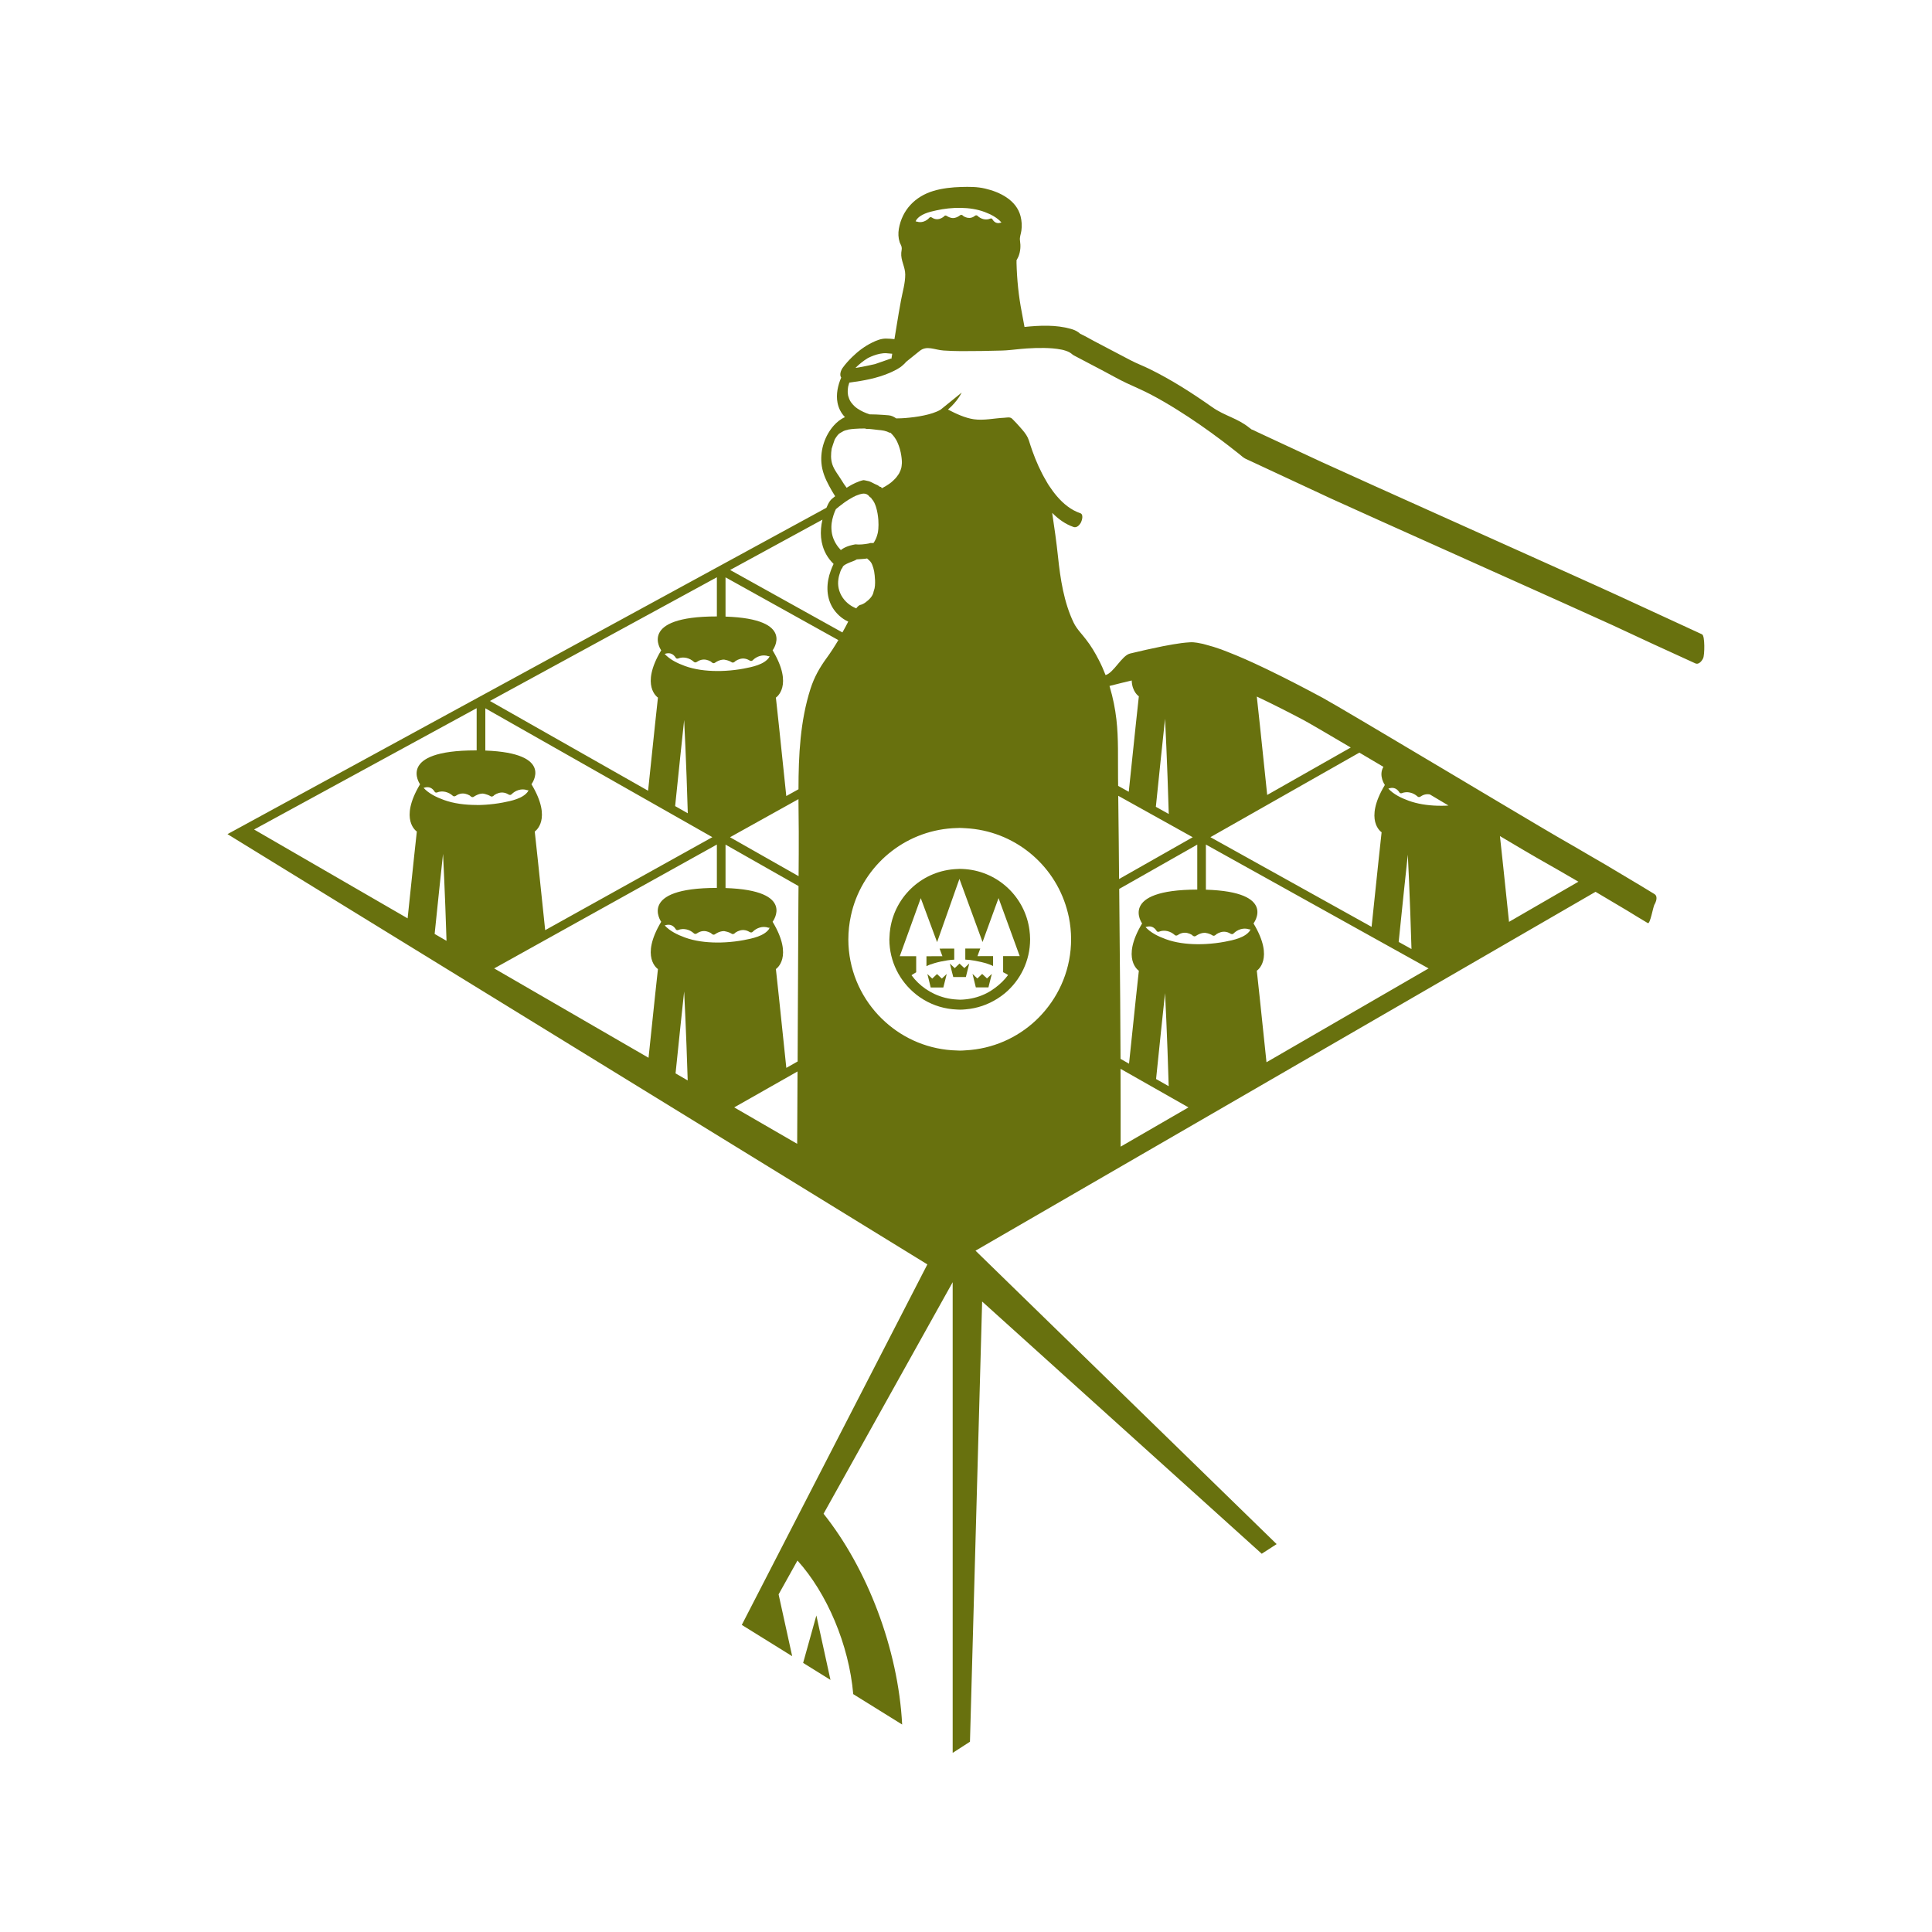 <?xml version="1.0" encoding="UTF-8"?>
<svg id="Livello_1" xmlns="http://www.w3.org/2000/svg" version="1.1" viewBox="0 0 600 600">
  <!-- Generator: Adobe Illustrator 29.2.1, SVG Export Plug-In . SVG Version: 2.1.0 Build 116)  -->
  <defs>
    <style>
      .st0 {
        fill: #68710e;
      }
    </style>
  </defs>
  <polygon class="st0" points="249.42 516.43 257.91 521.71 253.53 501.7 249.42 516.43"/>
  <path class="st0" d="M528.68,197.04c-4.35-2.02-21.4-9.86-25.75-11.88-8.73-4.06-83.82-37.65-92.55-41.71-6.62-3.08-13.25-6.17-19.87-9.25-.58-.27-1.18-.62-1.79-.83,0,0,0,0,0,0,.03.03.06.06.08.11-.03-.04-.06-.08-.1-.11-.17-.06-.16-.11-.09-.07-.17-.14-.38-.27-.51-.37-3.78-3.1-7.69-3.7-11.69-6.52-6.2-4.38-12.64-8.49-19.46-11.84-1.92-.94-3.93-1.69-5.82-2.68-1.69-.89-3.38-1.77-5.07-2.66-2.16-1.13-4.32-2.27-6.47-3.4-1.35-.71-2.69-1.53-4.09-2.15,0,0-.02,0-.03-.01h0c-.16-.19-.43-.37-.58-.48-.71-.52-1.55-.84-2.39-1.07-4.57-1.29-9.57-1.07-14.33-.58-.26-1.5-.54-2.99-.83-4.48-1-5.05-1.52-10.28-1.65-15.43,0-.13.04-.79-.04-.66.16-.44.49-.9.65-1.32.63-1.62.73-3.22.47-4.92-.17-1.09.28-2,.43-3.1.21-1.51.12-3.02-.26-4.5-1.28-4.98-6.4-7.5-11.02-8.57-2.44-.57-4.88-.56-7.37-.49-2.9.08-5.86.39-8.65,1.22-5.68,1.71-9.71,5.85-10.75,11.76-.24,1.38-.19,2.81.24,4.14.16.49.48.95.6,1.45.16.63-.04,1.19-.09,1.83-.2,2.44,1.23,4.39,1.23,6.8,0,2.71-.82,5.35-1.31,7.99-.49,2.6-.92,5.21-1.35,7.83-.23,1.41-.46,2.82-.69,4.23-.9-.09-1.79-.17-2.68-.17-1.48,0-2.95.6-4.25,1.24-2.31,1.13-4.38,2.69-6.21,4.49-1.06,1.04-2.09,2.16-2.95,3.37-.53.75-1.07,2.16-.44,3.01,0,0,0,0,0,0-1.06,2.43-1.65,5.2-1.15,7.82.35,1.8,1.17,3.27,2.31,4.47-1.33.58-2.51,1.53-3.47,2.61-2.77,3.14-4.18,7.42-3.84,11.59.21,2.58,1.16,4.87,2.38,7.13.59,1.09,1.2,2.19,1.89,3.23-.57.46-1.23.91-1.64,1.51-.44.63-.77,1.34-1.07,2.07l-133.37,72.67-47.12,25.68h0s-5.52,3.01-5.52,3.01l217.35,133.62-57.63,111.96,15.65,9.72-4.22-19.2,5.86-10.51c9.13,10.1,15.99,26.1,17.32,41.49l15.19,9.44c-1.22-23.57-10.93-48.59-24.41-65.46l40.1-71.91v146.17l5.37-3.46,3.78-136.71,86.83,78.33,4.63-2.99-93.52-91.13,192.56-111.45c3.32,1.96,6.64,3.92,9.94,5.9,2.01,1.21,3.98,2.48,6.01,3.65.09.05.18.11.27.17.75.46,1.65-5.14,2.11-5.84.09-.14.17-.28.22-.39.38-.82.71-2.19-.23-2.77-1.39-.85-2.78-1.7-4.17-2.54-3.13-1.89-6.28-3.77-9.43-5.63-.5-.3-1-.6-1.5-.9-1.27-.75-2.56-1.48-3.83-2.22-3.83-2.24-7.66-4.48-11.51-6.68-1.63-.93-7.71-4.54-15.7-9.29-3.13-1.86-6.56-3.91-10.13-6.03-1.27-.75-2.55-1.52-3.84-2.29-1.54-.92-3.09-1.84-4.66-2.77-.9-.53-1.79-1.07-2.69-1.6-4.24-2.52-8.46-5.03-12.45-7.4-2.39-1.42-4.7-2.79-6.87-4.08-.91-.54-1.8-1.07-2.66-1.58-6.93-4.1-12.1-7.13-13.6-7.94-5.64-3.03-11.32-5.99-17.09-8.77-.42-.2-.84-.4-1.26-.6-3.72-1.78-7.49-3.48-11.33-4.96-.61-.24-1.22-.48-1.84-.71-1.58-.57-3.18-1.07-4.81-1.49-.32-.08-.64-.19-.97-.26-.09-.02-.18-.03-.27-.05-.48-.11-.96-.2-1.44-.28-.74-.12-1.49-.19-2.24-.14-1.75.1-3.5.34-5.23.64-1.07.18-2.13.37-3.18.58-.38.07-.75.16-1.13.24-2.67.54-5.34,1.14-7.99,1.78-.36.09-.73.17-1.09.26-2.53.62-5.06,6-7.58,6.68-.61-1.59-1.3-3.14-2.08-4.65-1.15-2.25-2.45-4.45-4.01-6.43-.29-.37-.57-.74-.87-1.09-.3-.34-.57-.69-.85-1.03-.8-.96-1.55-1.93-2.11-3.1-3.02-6.28-4.13-13.58-4.85-20.46-.48-4.55-1.13-9.09-1.81-13.62,1.89,1.92,4.11,3.53,6.65,4.4,1.03.35,1.92-.68,2.33-1.51.31-.63.79-2.42-.23-2.77-2.93-1-5.29-2.96-7.27-5.27-.9-1.05-1.73-2.17-2.48-3.33-.12-.18-.23-.35-.34-.53-.19-.3-.35-.61-.53-.92-1.75-2.95-3.15-6.12-4.31-9.37-.38-1.06-.72-2.13-1.06-3.2-.37-1.18-1.11-2.21-1.92-3.17h0c-.31-.37-.63-.73-.94-1.08-.63-.72-1.29-1.42-1.96-2.1-.14-.14-.28-.3-.43-.43-.63-.57-1.6-.29-2.38-.25-3.13.14-6.33.91-9.43.47-2.71-.39-5.54-1.7-8.06-3.02,3.04-2.62,4.25-5.26,4.25-5.26l-6.53,5.29c-1.49.88-3.37,1.41-5.2,1.8-1.92.41-3.87.65-5.82.81-.8.06-1.59.1-2.38.1-.14,0-.27,0-.41,0-.7-.5-1.45-.87-2.32-.95-.59-.05-1.19-.1-1.78-.14-1.37-.1-2.75-.15-4.12-.16-1.35-.43-2.65-1.01-3.82-1.81-.59-.4-.82-.59-1.38-1.21-.2-.21-.38-.44-.55-.67-.08-.11-.16-.23-.23-.35-.03-.04-.1-.17-.15-.25,0,0,0-.01,0-.02-.04-.07-.1-.19-.11-.22-.05-.12-.1-.23-.15-.35-.1-.25-.19-.51-.26-.77-.03-.11-.05-.23-.08-.34,0,0,0-.01,0-.02-.03-.27-.07-.54-.09-.81,0-.05,0-.1,0-.15,0-.16,0-.32,0-.48.05.52,0-.09.03-.36.02-.22.05-.43.08-.65.01-.08.03-.15.04-.23.11-.38.2-.77.33-1.16.09-.01.17-.02.26-.04,4.14-.55,8.33-1.31,12.17-2.95.16-.07.32-.14.48-.21.05-.02.1-.04.15-.07,0,0,0,0,.01,0,.05-.02.1-.04.15-.07.01,0,.02,0,.03-.01.06-.03.12-.06.18-.09.31-.14.61-.3.91-.45.09-.05.18-.09.27-.14.11-.06.22-.12.32-.18.11-.06.21-.13.31-.19.05-.03.1-.06.16-.1.02-.01.04-.02.05-.03,0,0,.01,0,.02-.01,0,0,.01,0,.02-.01.11-.07.22-.14.32-.21,0,0,0,0,0,0,.07-.04.13-.09.19-.13,0,0,0,0,0,0,.19-.13.35-.27.51-.42.08-.07.16-.15.24-.22.03-.02.05-.05.08-.07,0,0,.02-.01.02-.02.04-.03.08-.06.12-.1.02-.02.04-.04.06-.05,0,0,0,0,.01-.01.02-.01.03-.03.04-.04,0,0,.01-.01.02-.02.1-.08.23-.26.32-.34l.23-.27c1.47-1.21,2.71-2.18,4.21-3.39,2.24-1.8,4.58-.32,7.46-.13,1.8.12,3.6.18,5.41.19,4.23.02,8.45-.07,12.68-.18.8-.02,1.57-.08,2.35-.15.32-.03.63-.06.95-.09s.64-.07.96-.1c.58-.06,1.15-.12,1.73-.17.58-.05,1.16-.1,1.73-.14,1.79-.12,3.57-.18,5.36-.15,1.81.03,3.63.15,5.41.51.14.03.29.06.43.09.06.01.11.03.17.04.26.07.51.14.76.23.38.13.76.28,1.11.47.2.1.39.29.59.39.02.03.05.05.07.07.32.3.65.48,1.04.68,2.98,1.57,5.96,3.13,8.94,4.7,2.34,1.23,4.66,2.58,7.05,3.7,2.51,1.18,5.05,2.24,7.51,3.53,2.84,1.49,5.61,3.11,8.32,4.81,4.74,2.96,9.33,6.16,13.79,9.52,1.51,1.14,3.01,2.29,4.49,3.47.14.11.27.21.41.32,0,0,.02.01.03.02,0,0,0,0,.01.01,0,0,0,0,0,0,0,0,0,0,0,0,.02.01.05.04.1.08.23.19.46.37.69.56.26.22.53.43.79.65.63.52,1.39.8,2.13,1.14,1.95.91,3.91,1.82,5.86,2.73,6.45,3,12.91,6.01,19.36,9.02,7.01,3.26,80.39,36.05,87.4,39.31,4.17,1.94,8.34,3.88,12.51,5.82.2.09,13.11,6,13.31,6.09.9.42,1.88-.49,2.4-1.58.5-1.06.57-7.01-.3-7.41ZM477.35,266.44c4.3,2.42,8.57,4.9,12.84,7.38l-21.55,12.47c-1.34-12.99-2.45-23.26-2.82-26.64,5.88,3.49,10.19,6.04,11.53,6.79ZM348.02,356.11c0-.27,0-.53,0-.8.02-7.79,0-15.59-.03-23.38l21.1,11.98-21.08,12.2ZM359.03,335.1c1.13-11.15,2.16-20.82,2.79-26.68,0,0,.66,12.73,1.13,28.91l-3.92-2.23ZM431.26,244.87c.3-.09.59-.16.9-.18,1.17-.07,1.94.58,2.49,1.48.11.18.48.24.67.16,1.7-.7,3.63-.14,4.9,1.02.38.35.84.14,1.19-.14-.23.19,0,0,.21-.12.29-.16.59-.27.92-.35.53-.12,1.03-.11,1.52-.02,1.94,1.15,3.87,2.3,5.77,3.43-.25.01-.49.05-.74.06-.89.03-1.79.04-2.69.01-3.13-.09-6.22-.56-8.95-1.56-2.31-.84-4.67-1.98-6.29-3.75.04-.02.08-.03.1-.03ZM438.35,294.73l-3.98-2.21c1.15-11.33,2.2-21.17,2.84-27.1,0,0,.67,12.95,1.14,29.32ZM404.7,223.55c1.59.84,7.27,4.16,14.79,8.6l-25.95,14.73c-1.72-16.83-3.14-29.76-3.23-30.56,4.85,2.3,9.64,4.72,14.38,7.23ZM422.16,233.73c2.37,1.4,4.87,2.88,7.47,4.42-1.61,2.75.45,5.63.45,5.63-6.66,11.09-1.01,14.68-1.01,14.68,0,0-1.39,12.62-3.11,29.38l-50.06-27.85,46.27-26.26ZM374.5,262.28l69.16,38.47-50.34,29.14c-1.67-16.28-3.01-28.43-3.01-28.43,0,0,5.65-3.59-1.02-14.68,0,0,7.49-9.8-14.79-10.48v-14.03ZM374.17,289.67c.11,0,.21.05.32.07.74.1,1.45.37,2.11.78.37.23.82,0,1.15-.39.89-.57,1.9-.92,3-.72.33.06.64.16.93.3.21.1.46.29.22.11.36.26.83.44,1.19.08,1.21-1.23,3.11-1.89,4.85-1.28.11.04.27.03.41-.02-.11.23-.21.46-.13.37-1.53,2.26-5.24,3-7.86,3.5-1.86.35-3.85.59-5.88.7-.89.05-1.79.07-2.69.06-3.4-.03-6.79-.48-9.74-1.56-2.31-.84-4.67-1.98-6.29-3.75.04-.02.08-.03.1-.03.3-.09.59-.16.9-.18,1.17-.07,1.94.58,2.49,1.48.11.18.48.24.67.16,1.7-.7,3.63-.14,4.9,1.02.38.35.84.14,1.19-.14-.23.19,0,0,.21-.12.29-.16.59-.27.92-.35,1.08-.25,2.08.03,2.98.54.36.41.84.65,1.22.38.15-.1.31-.19.46-.28.73-.43,1.52-.71,2.36-.71ZM371.81,276.27c-24.59.06-17.12,10.52-17.12,10.52-6.66,11.09-1.01,14.68-1.01,14.68,0,0-1.36,12.37-3.05,28.87l-2.64-1.5c-.03-6.26-.06-12.51-.11-18.77-.08-11.33-.19-22.67-.3-34.01l24.24-13.76v13.96ZM370.41,260.01l-22.87,12.98c-.04-3.83-.06-7.66-.1-11.5-.05-4.78-.1-9.57-.16-14.35l23.13,12.87ZM361.82,223.2s.67,13.09,1.15,29.59l-4.01-2.23c1.16-11.44,2.22-21.38,2.86-27.36ZM344.63,213.02c.1-.03.19-.05.29-.08,2.17-.57,4.36-1.08,6.54-1.61.12,3.57,2.22,4.92,2.22,4.92,0,0-1.4,12.75-3.13,29.64l-3.3-1.83c0-.83-.02-1.66-.03-2.49-.07-6.01.18-12.17-.51-18.15-.39-3.37-1.06-6.72-2.03-9.98-.04-.13-.08-.27-.12-.4.02,0,.04-.01.07-.02ZM258.34,162.17c.03-.23.07-.45.11-.68.01-.07.02-.12.02-.14,0,0,0,0,0,0,0-.02.02-.06.04-.15.11-.43.23-.86.36-1.28.05-.17.12-.34.18-.5.02-.07.04-.13.07-.2.01-.03.02-.06.03-.09,0,0,0,0,0,0,0,0,0-.01,0-.02.13-.29.25-.59.39-.88.02-.04.04-.07.05-.11.61-.51,1.22-1.01,1.86-1.49.02.02.04.04.06.06.04.03.05-.04.04-.14.61-.46,1.23-.89,1.88-1.3.08-.04.15-.08.22-.14.47-.29.95-.57,1.45-.83.04-.02.07-.03.09-.05.03,0,.05.02.07.02.04-.02.08-.04.12-.06,0-.02,0-.04,0-.05.01,0,.02,0,.04-.02.16-.07.32-.14.48-.21.14-.06.29-.11.43-.16.48-.19.96-.34,1.44-.42.63-.11,1.25,0,1.74.37.13.1.26.21.37.34.06.08.12.16.17.24.09.07.18.13.29.2,0,0,0,0,0,0,0,0,0-.01-.01-.02,0,0,.01.02.02.02.13.08.15.13.11.11.07.06.14.12.2.17,0,0,0,.01.01.02,0,0,0,0,0,0,0,.03,0,.05-.01.08,0,0,0,.01.01.01.28.3.52.64.73,1,0,.01.13.26.16.32.07.14.13.28.19.43.16.38.29.77.4,1.16.3,1.04.52,2.33.62,3.61,0,.07.01.13.01.2.06.95.06,1.89-.01,2.7-.02.25-.05.5-.09.75-.01.09-.08.45-.08.47-.11.47-.25.92-.41,1.38,0,0,0,0,0,.01-.04.09-.07.17-.11.26-.1.22-.2.43-.31.65-.03.06-.19.34-.23.41h0s0,0,0,0c0,0,0,0,0,0-.08.12-.15.23-.23.35-.02.02-.03.05-.05.07-.33,0-.65,0-.97,0-.17.07-.35.12-.56.16-1.33.24-2.74.4-4.09.25-2.27.41-3.65,1.06-4.51,1.78-.27-.28-.52-.58-.77-.89-1.12-1.42-1.89-3.11-2.09-4.91-.12-1.05-.1-1.87.05-2.9ZM271.74,181.72c-.02.21-.05.43-.08.64-.01.09-.06.32-.06.37h0s0,0,0,0c-.08.33-.2.65-.29.97-.2,1.4-1.38,2.53-2.48,3.35-.61.46-1.21.73-1.81.85-.44.24-.82.61-1.1,1.04-.05-.03-.1-.06-.16-.08-.13-.05-.26-.11-.39-.17-1.94-.89-3.59-2.5-4.45-4.51-.4-.95-.62-1.92-.64-2.96-.01-.42.03-.94.1-1.43.03-.2.06-.39.1-.59,0,0,.13-.53.15-.59.11-.38.24-.75.36-1.12.01-.03.02-.06.02-.08h0s0,0,0,0c.01-.03.03-.06.05-.11.04-.09.08-.18.12-.27.02-.04.04-.08.05-.12.03-.06.05-.11.08-.17,0-.02,0-.04.01-.06.19-.13.37-.48.49-.82h0c.23-.23.52-.43.84-.61.12-.03.23-.09.32-.17,1.13-.56,2.51-.92,3.11-1.36.94-.06,1.94-.12,2.57-.19.34-.04.57-.07.63-.1.04.03.06.05.07.06.13.16.27.28.46.4.03.04.07.07.1.09.01.01.03.02.04.03,0,0,0,0,0,0,.08.13.16.23.23.24.02.03.05.06.07.08.05.06.09.12.13.18.06.08.11.16.16.23.02.03.07.11.11.17,0,0,0,0,0,0,0,0,0,0,0,.01.03.07.08.16.09.18.05.12.11.24.16.36.12.3.23.62.32.93.24.82.32,1.35.42,2.3.11,1.07.17,2.09.09,3ZM225.32,204.94c.68.12,1.33.36,1.94.74.37.23.82,0,1.15-.39.89-.57,1.9-.92,3-.72.33.06.64.16.93.3.21.1.46.29.22.11.36.26.83.44,1.19.08,1.21-1.23,3.11-1.89,4.85-1.28.11.04.27.03.41-.02-.11.23-.21.46-.13.37-1.53,2.26-5.24,3-7.86,3.5-1.8.34-3.74.58-5.71.69-.89.05-1.79.08-2.69.07-3.45-.02-6.91-.46-9.91-1.56-2.31-.84-4.67-1.98-6.29-3.75.04-.02.08-.03.1-.03.3-.09.59-.16.9-.18,1.17-.07,1.94.58,2.49,1.48.11.18.48.24.67.16,1.7-.7,3.63-.14,4.9,1.02.38.35.84.14,1.19-.14-.23.19,0,0,.21-.12.29-.16.59-.27.92-.35,1.08-.25,2.08.03,2.98.54.36.41.84.65,1.22.38.2-.14.42-.27.63-.39.68-.37,1.41-.6,2.19-.61.17,0,.33.07.49.1ZM213.6,252.57l-3.93-2.23c1.14-11.17,2.17-20.87,2.8-26.74,0,0,.66,12.77,1.13,28.98ZM222.63,179.27v12.17c-24.8,0-17.29,10.52-17.29,10.52-6.66,11.09-1.01,14.68-1.01,14.68,0,0-1.36,12.4-3.06,28.93l-49.12-27.88,70.49-38.42ZM150.72,219.97l70.51,40.02-51.92,28.88c-1.78-17.38-3.24-30.64-3.24-30.64,0,0,5.65-3.59-1.02-14.68,0,0,7.37-9.66-14.33-10.46v-13.12ZM130.46,243.55c-6.66,11.09-1.01,14.68-1.01,14.68,0,0-1.26,11.42-2.86,26.97l-47.68-27.59,69.12-37.68v13.11c-.1,0-.18,0-.28,0-24.81,0-17.3,10.52-17.3,10.52ZM134.98,290.05c1.06-10.38,2.01-19.33,2.61-24.87,0,0,.6,11.74,1.08,27l-3.68-2.13ZM148.04,249.99c-3.55,0-7.11-.43-10.2-1.56-2.31-.84-4.67-1.98-6.29-3.75.04-.02.08-.03.1-.03.3-.09.59-.16.9-.18,1.17-.07,1.94.58,2.49,1.48.11.18.48.24.67.16,1.7-.7,3.63-.14,4.9,1.02.38.35.84.14,1.18-.14-.23.19,0,0,.21-.12.29-.16.59-.27.92-.35,1.08-.25,2.08.03,2.98.54.36.41.84.65,1.22.38.29-.2.6-.37.92-.52.6-.29,1.23-.47,1.91-.47.27.02.52.1.78.16.57.14,1.13.36,1.65.68.37.23.82,0,1.15-.39.89-.57,1.9-.92,3-.72.33.06.64.16.93.3.21.1.46.29.22.11.36.26.83.44,1.19.08,1.21-1.23,3.11-1.89,4.85-1.28.11.04.27.03.41-.02-.11.23-.21.46-.13.37-1.53,2.26-5.24,3-7.86,3.5-1.72.33-3.55.55-5.42.68-.89.06-1.79.09-2.69.09ZM205.34,286.27c-6.66,11.09-1.01,14.68-1.01,14.68,0,0-1.29,11.71-2.92,27.55l-47.94-27.75,69.16-38.47v13.47c-24.8,0-17.29,10.52-17.29,10.52ZM209.8,333.36c1.08-10.63,2.06-19.81,2.67-25.46,0,0,.62,12.07,1.1,27.64l-3.76-2.18ZM222.63,292.71c-3.45-.02-6.91-.46-9.91-1.56-2.31-.84-4.67-1.98-6.29-3.75.04-.02.08-.03.1-.03.3-.09.59-.16.9-.18,1.17-.07,1.94.58,2.49,1.48.11.18.48.24.67.16,1.7-.7,3.63-.14,4.9,1.02.38.35.84.14,1.19-.14-.23.19,0,0,.21-.12.29-.16.59-.27.92-.35,1.08-.25,2.08.03,2.98.54.36.41.84.65,1.22.38.2-.14.42-.27.63-.39.68-.37,1.41-.6,2.19-.61.17,0,.33.07.49.1.68.12,1.33.36,1.94.74.37.23.82,0,1.15-.39.89-.57,1.9-.92,3-.72.33.06.64.16.93.3.21.1.46.29.22.11.36.26.83.44,1.19.08,1.21-1.23,3.11-1.89,4.85-1.28.11.04.27.03.41-.02-.11.23-.21.46-.13.37-1.53,2.26-5.24,3-7.86,3.5-1.8.34-3.74.58-5.71.69-.89.05-1.79.08-2.69.07ZM247.58,355.23l-19.56-11.32,19.66-11.16c-.04,7.53-.07,15.17-.11,22.48ZM247.95,280.28c-.07,13.39-.14,26.79-.2,40.18-.01,3-.03,6.07-.04,9.19l-3.51,1.99c-1.78-17.41-3.24-30.7-3.24-30.7,0,0,5.64-3.59-1.02-14.68,0,0,7.44-9.75-14.62-10.47v-13.49l22.67,12.87c-.01,1.7-.03,3.41-.04,5.11ZM248.01,272.1l-21.3-12.09,21.26-11.83c.02,3.39.07,6.77.09,10.1.02,4.6-.01,9.21-.05,13.81ZM256.64,204.46c-2.17,3-3.78,5.87-4.93,9.44-3.21,10.02-3.72,20.66-3.73,31.21l-3.79,2.11c-1.77-17.35-3.23-30.58-3.23-30.58,0,0,5.64-3.59-1.02-14.68,0,0,7.44-9.75-14.62-10.47v-12.19l35.04,19.49c-1.16,1.95-2.39,3.86-3.72,5.68ZM261.62,196.41l-34.87-19.4,28.67-15.63c-.87,3.65-.68,7.52,1.21,10.86.57,1.01,1.33,1.99,2.21,2.85.01.01.03.03.04.04-.01.02-.02.04-.03.06-.34.67-.6,1.38-.85,2.05-1.37,3.67-1.53,7.87.49,11.33,1.09,1.87,2.92,3.59,4.94,4.47-.55,1.14-1.2,2.25-1.81,3.36ZM297.22,257.16c.25,0,.5-.04.75-.04.65,0,1.29.06,1.94.09,14.97.8,27.41,11.09,31.38,25,.25.89.49,1.79.67,2.7.43,2.17.67,4.41.68,6.7.02,9.01-3.43,17.19-9.06,23.36-.63.69-1.27,1.35-1.95,1.98-5.75,5.37-13.33,8.79-21.72,9.24-.59.03-1.18.09-1.78.09-.31,0-.6-.04-.91-.04-8.6-.2-16.41-3.54-22.35-8.93-.69-.63-1.36-1.27-2-1.95-5.8-6.17-9.39-14.45-9.41-23.58,0-2.54.28-5,.79-7.38.2-.91.42-1.81.69-2.7,4.21-13.96,17.02-24.18,32.28-24.55ZM263.36,133.42c.6-.12,1.29-.18,1.97-.24,1.09-.08,2.18-.12,3.27-.11l.49.13c1.18-.04,2.37.21,3.64.32,1.29.11,2.45.26,3.46.85.05,0,.11,0,.16,0,.06,0,.11,0,.17,0h0c.16.15.31.28.45.44.31.32.6.67.86,1.04.02.03.04.06.06.09.39.55.55.84.8,1.4.61,1.33,1.01,2.76,1.22,4.21.07.48.13.96.16,1.45,0,.14.01.28.02.42,0,.01,0,.36,0,.4,0,0,0,0,0,0-.02.28-.04.56-.08.84-.02.11-.03.23-.05.34,0,.01,0,.03,0,.04h0s-.04.19-.07.31c-.07.27-.16.54-.26.81,0,0,0-.01,0-.01-.01,0-.25.57-.33.71-.05.1-.1.19-.15.28,0,0,0-.02.01-.03-.04.07-.09.15-.12.2-.19.29-.39.57-.61.84-.02.03-.05.06-.07.09,0,0,0,0,0,0-.02.02-.19.23-.25.29-.22.24-.45.46-.68.69-.19.18-.39.35-.59.52-.01,0-.02.02-.03.03-.12.09-.23.18-.35.27-.16.12-.32.24-.49.35-.55.38-1.13.73-1.72,1.04-.01,0-.03.01-.04.02-.05,0-.25.11-.27.13.06-.03.22-.12.27-.13-.05.03-.11.06-.16.08-.08.04-.11.05-.11.05,0,0-.01,0-.02,0-.02,0-.04.02-.06.03-.02-.03-.04-.05-.05-.08-.02-.03-.05-.06-.07-.1-.05-.07-.1-.13-.15-.2-.18,0-.36-.04-.52-.17-.04-.04-.08-.07-.12-.11-.13-.08-.25-.17-.38-.25-.56-.22-1.1-.5-1.64-.78-.3-.15-.59-.3-.9-.41-.06-.02-.12-.04-.18-.06-.43-.11-.87-.21-1.3-.29-.14-.02-.28-.03-.42-.05-1.66.38-3.34,1.24-4.39,1.87-.26.15-.51.31-.76.47-.02.01-.03.02-.05.03-.57-.73-1.07-1.51-1.55-2.3-.95-1.58-2.32-3.2-2.89-4.96-.54-1.66-.45-3.26-.21-4.88,0,0,.81-2.55.91-2.74.06-.12.13-.25.19-.38.02-.04.09-.11.1-.13.05-.08.08-.15.13-.22.16-.24.32-.47.5-.69-.09.12.34-.37.43-.46.1-.09,1.16-.71,1.49-.88,0,0,0,0,.01,0,0,0,0,0,0,0,.02,0,.04-.02.07-.03.15-.06.29-.12.44-.16.26-.08.53-.14.8-.19ZM277.09,109.85c-.08.53-.16,1.05-.25,1.58-.01,0-.04.02-.04.02-.02-.04-.03-.08-.05-.12l-5,1.74s-3.72.85-5.62,1.13c-.14.02-.29.04-.45.05,1.16-1.15,2.4-2.16,3.79-3.01,0,0,3.12-1.72,5.87-1.54.05,0,.1.01.16.02.53.05,1.07.09,1.6.14h0ZM310.92,69.11c-.24.08-.48.15-.73.17-.95.07-1.6-.49-2.06-1.28-.09-.16-.39-.21-.55-.13-1.38.63-2.97.16-4.02-.85-.31-.3-.69-.12-.97.14.19-.17,0,0-.17.11-.23.14-.48.25-.74.32-.88.23-1.7,0-2.45-.44-.3-.36-.7-.56-1-.33-.69.53-1.45.89-2.29.91-.71-.04-1.38-.31-2.01-.72-.31-.2-.67,0-.94.36-.72.51-1.53.83-2.44.67-.27-.05-.52-.13-.77-.26-.18-.09-.38-.25-.18-.1-.3-.23-.69-.38-.97-.06-.97,1.09-2.51,1.7-3.94,1.18-.09-.03-.22-.02-.33.02.08-.2.16-.41.1-.33,1.21-2.01,4.23-2.7,6.36-3.16,4.69-1.03,10.44-1.21,14.98.51,1.9.72,3.85,1.7,5.21,3.25-.04.01-.07.03-.08.03ZM332.69,109.73s.02.03.04.04c-.16-.09-.21-.23-.04-.04Z"/>
  <path class="st0" d="M287.72,300.07c.57-.34,1.47-.66,2.47-.95,1.26-.37,2.68-.67,3.92-.86.9-.14,1.71-.23,2.24-.23v-3.44s-4.55.01-4.55.01l.88,2.36h-.84s-4.12.01-4.12.01v.74s0,2.35,0,2.35Z"/>
  <path class="st0" d="M292.5,303.9s-1.5-1.4-1.5-1.4l-1.49,1.41s-1.5-1.42-1.5-1.42c0,0,.67,2.73.93,3.77.06.24.1.42.1.42h3.92s.79-3.15.79-3.15l.26-1.05s-1.51,1.42-1.51,1.42Z"/>
  <path class="st0" d="M306.52,303.86s-1.5-1.4-1.5-1.4l-1.32,1.24-.18.17s-.36-.33-.72-.68c-.38-.37-.78-.74-.78-.74,0,0,.04.15.09.35.2.81.71,2.89.88,3.59.04.15.06.25.06.25h.37s3.55,0,3.55,0l.23-.93.82-3.26s-1.51,1.42-1.51,1.42Z"/>
  <path class="st0" d="M284.45,308.8c.78.62,1.61,1.18,2.46,1.69,3.04,1.81,6.55,2.89,10.31,3.03.29.01.58.04.88.04.61,0,1.21-.04,1.81-.1,3.58-.3,6.9-1.47,9.78-3.28.84-.53,1.64-1.09,2.4-1.73,4.77-4,7.8-9.99,7.82-16.69,0-.04,0-.07,0-.11,0-.97-.09-1.92-.21-2.86-1.35-10.09-9.56-17.99-19.78-18.86-.63-.05-1.26-.09-1.91-.09-.26,0-.52.03-.78.04-10.52.4-19.12,8.21-20.73,18.37-.15.96-.25,1.94-.27,2.93,0,.19-.03.37-.03.56.02,6.91,3.24,13.05,8.25,17.04ZM279.43,296.96l1.18-3.27.93-2.56,4.41-12.2,5.07,13.66,6.19-17.53.75-2.11,1.94,5.29,5.24,14.31,4.97-13.64,4.63,12.69.93,2.56,1.01,2.76s-5.15.01-5.15.01v5c.75.37,1.24.65,1.54.87-1.11,1.51-2.47,2.83-3.99,3.96-.81.6-1.66,1.16-2.57,1.63-2.02,1.05-4.26,1.72-6.61,1.96-.58.06-1.17.11-1.76.11-.31,0-.61-.04-.92-.05-2.51-.12-4.91-.73-7.08-1.76-.95-.45-1.85-.96-2.7-1.55-1.68-1.17-3.17-2.59-4.36-4.23.76-.56.81-.49,1.45-.92v-5c-5.04.01-4.66,0-5.09.01Z"/>
  <path class="st0" d="M295.76,302.29s.01.05.02.08c.15.59.26,1.05.26,1.05h3.92s1-3.99,1-3.99l.05-.21s-.2.2-.46.44c-.45.42-1.06.99-1.06.99,0,.02-1.5-1.4-1.5-1.4l-.78.74-.03.03-.68.64s-1.5-1.42-1.5-1.42c0,0,.45,1.82.75,3.06Z"/>
  <path class="st0" d="M299.91,298.03c.69.01,1.75.13,2.91.34,1.28.23,2.66.55,3.81.92.71.23,1.34.48,1.78.73v-1.74s0-1.35,0-1.35h-3.06s-1.79.01-1.79.01l.87-2.37h-4.52s-.13.01-.13.01v3.44s.1,0,.13,0Z"/>
</svg>